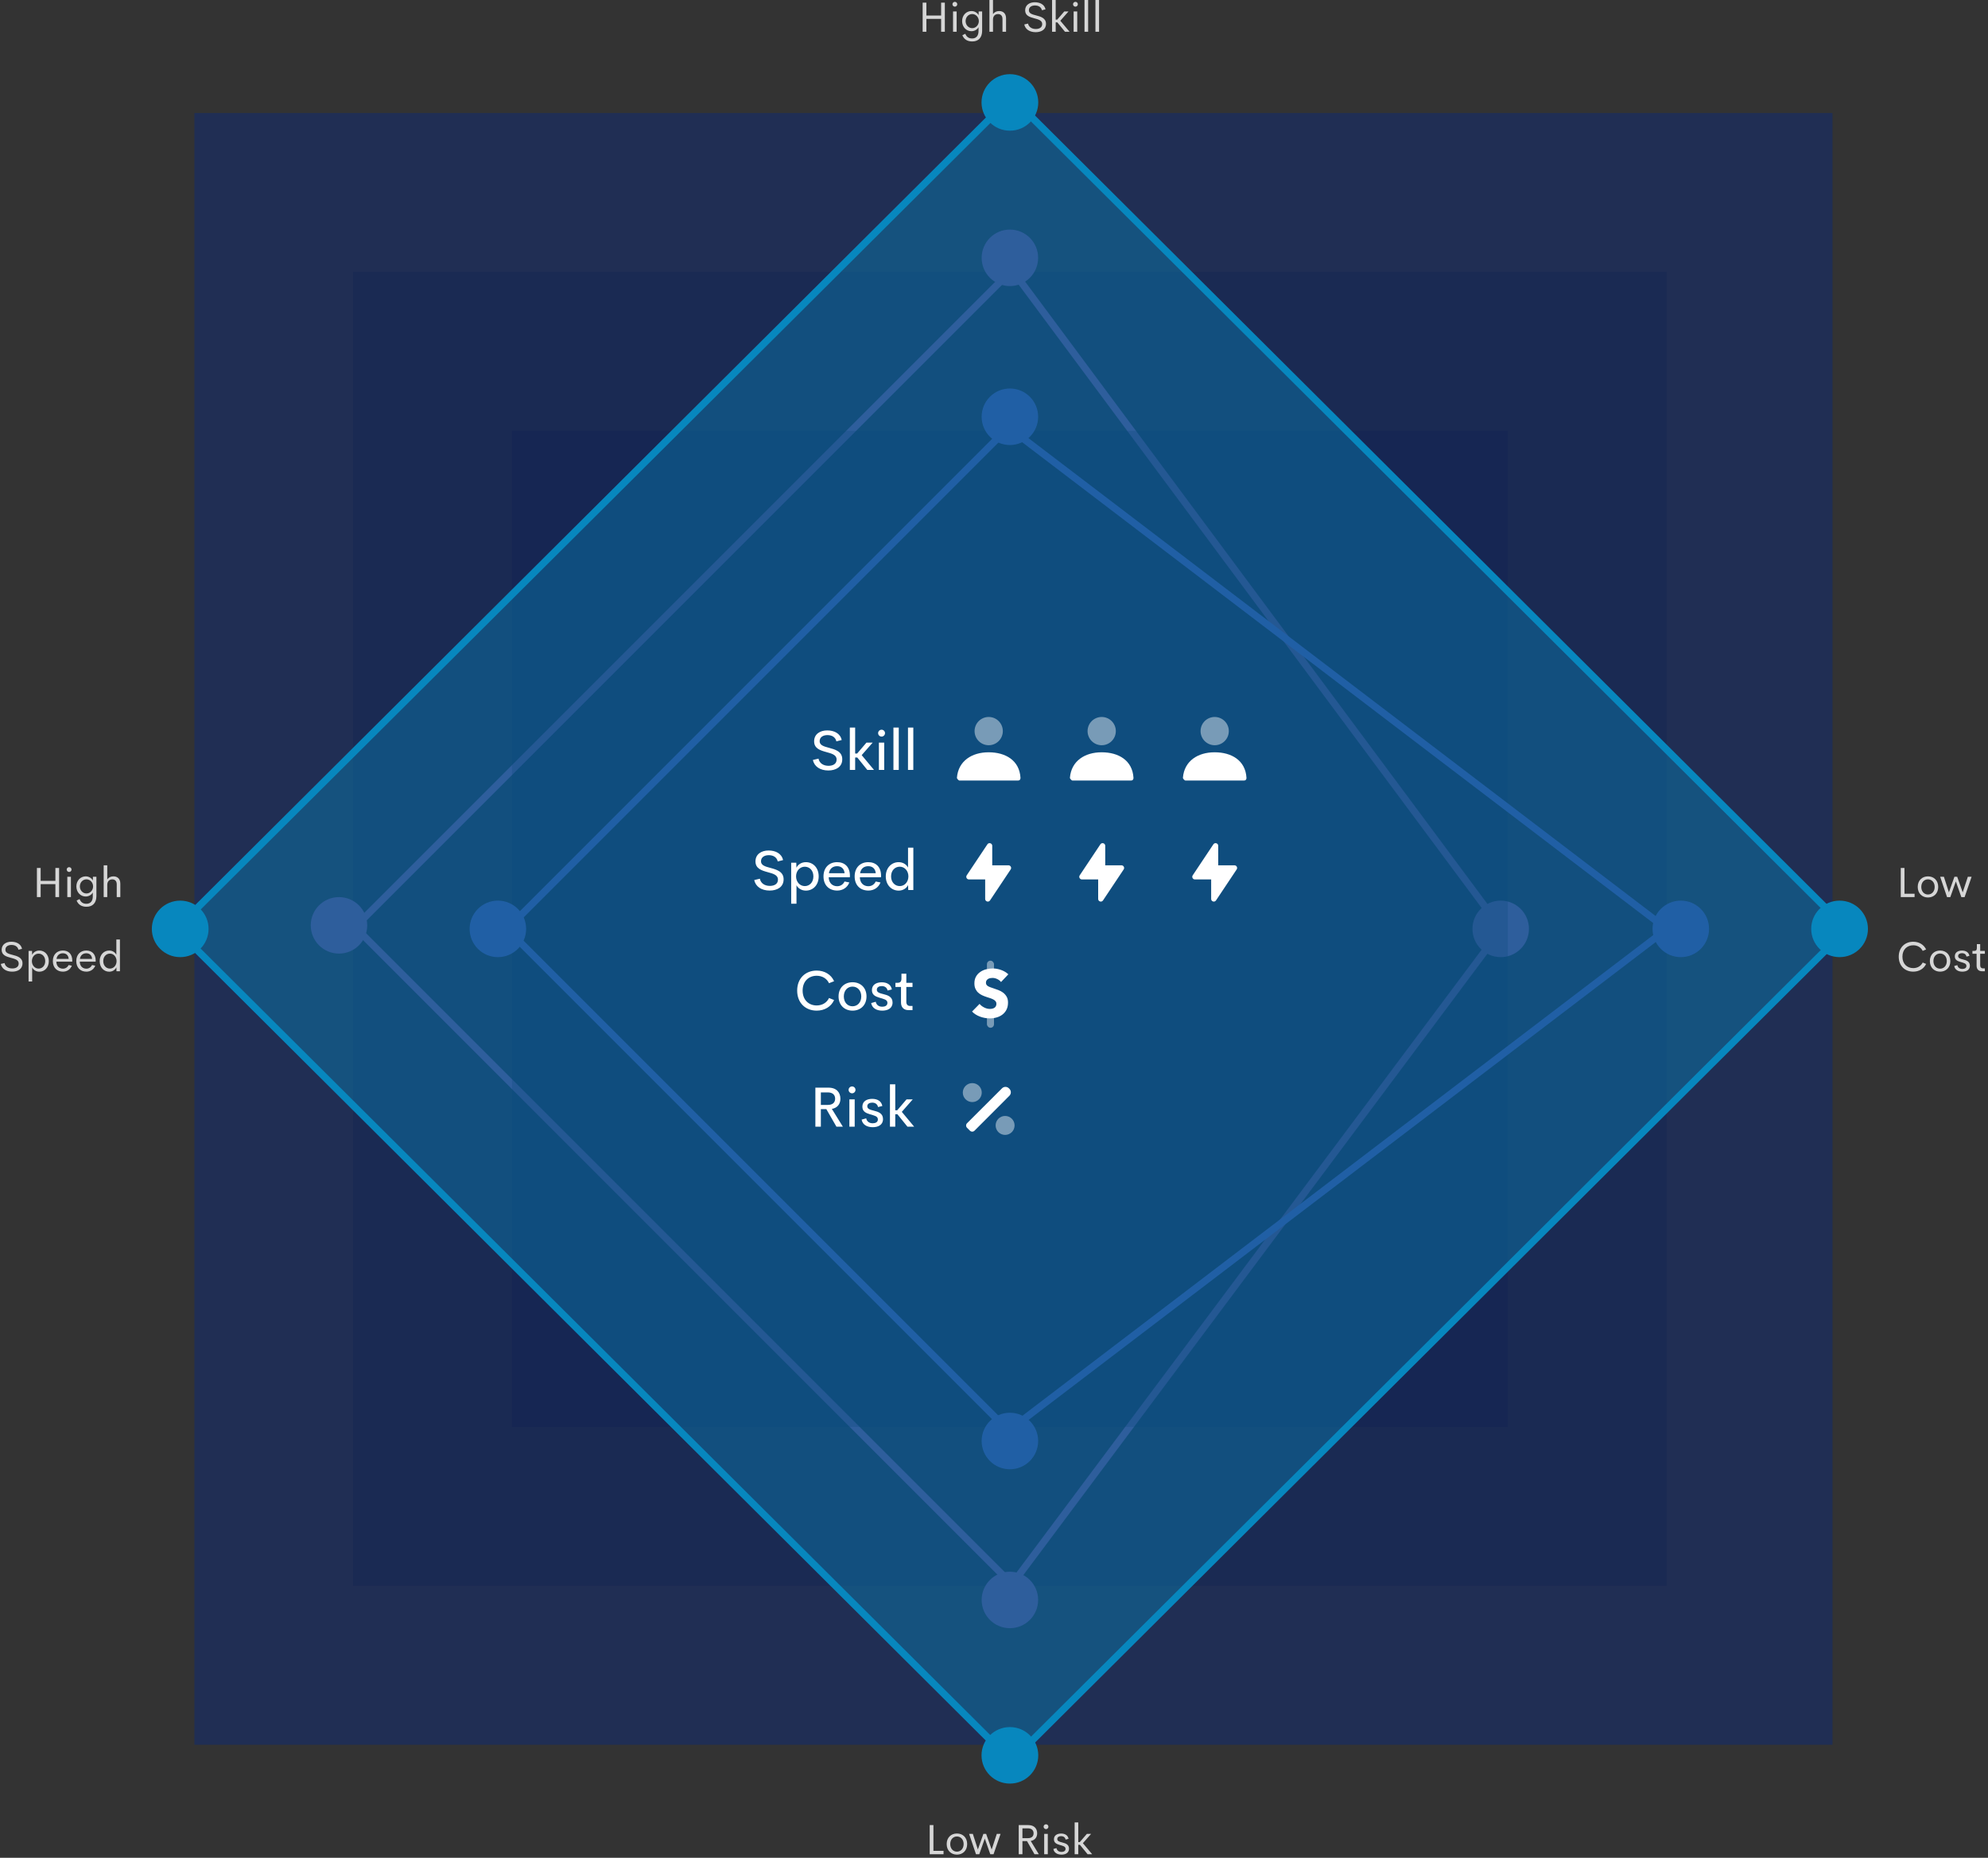 <svg width="563" height="526" viewBox="0 0 563 526" fill="none" xmlns="http://www.w3.org/2000/svg">
<rect x="0" y="0" width="563" height="526" fill="#333333" stroke="none"/>
<rect opacity="0.4" x="100" y="77" width="372" height="372" fill="#000D30" fill-opacity="0.701"/>
<path d="M101.238 261.793L100.531 262.5L101.238 263.207L285.793 447.762L286.61 448.579L287.301 447.653L424.796 263.598L425.242 263.002L424.798 262.404L287.303 77.349L286.612 76.419L285.793 77.238L101.238 261.793Z" stroke="#9E66B1" stroke-width="2"/>
<circle cx="286" cy="73" r="8" fill="#9E66B1"/>
<circle cx="96" cy="262" r="8" fill="#9E66B1"/>
<circle cx="425" cy="263" r="8" fill="#9E66B1"/>
<circle cx="286" cy="453" r="8" fill="#9E66B1"/>
<rect opacity="0.4" x="145" y="122" width="282" height="282" fill="#000D30" fill-opacity="0.701"/>
<path d="M144.293 262.345L143.586 263.052L144.293 263.759L285.007 404.474L285.625 405.092L286.32 404.562L471.034 263.848L472.079 263.052L471.034 262.257L286.32 121.543L285.625 121.013L285.007 121.631L144.293 262.345Z" stroke="#636FDB" stroke-width="2"/>
<circle cx="286" cy="118" r="8" fill="#636FDB"/>
<circle cx="286" cy="408" r="8" fill="#636FDB"/>
<circle cx="141" cy="263" r="8" fill="#636FDB"/>
<circle cx="476" cy="263" r="8" fill="#636FDB"/>
<rect x="55.05" y="32" width="463.909" height="462" fill="#152B6A" fill-opacity="0.61"/>
<rect x="-1.417" width="333.685" height="333.685" transform="matrix(0.709 -0.706 0.709 0.706 50.864 262.052)" fill="#0787BE" fill-opacity="0.4" stroke="#0787BE" stroke-width="2"/>
<ellipse cx="286" cy="29" rx="8.033" ry="8" fill="#0787BE"/>
<ellipse cx="286" cy="497" rx="8.033" ry="8" fill="#0787BE"/>
<ellipse cx="51.033" cy="263" rx="8.033" ry="8" fill="#0787BE"/>
<ellipse cx="520.967" cy="263" rx="8.033" ry="8" fill="#0787BE"/>
<path opacity="0.8" d="M266.527 0.75V4.395H262.35V0.75H261.295V9H262.35V5.338H266.527V9H267.576V0.75H266.527ZM270.418 1.887C270.787 1.887 271.098 1.576 271.098 1.201C271.098 0.826 270.787 0.521 270.418 0.521C270.043 0.521 269.732 0.826 269.732 1.201C269.732 1.576 270.043 1.887 270.418 1.887ZM269.902 9H270.922V3.24H269.902V9ZM277.156 3.24L277.133 4.301C276.781 3.604 276.002 3.129 275.111 3.129C273.67 3.129 272.469 4.295 272.469 5.977C272.469 7.652 273.664 8.836 275.1 8.836C275.973 8.836 276.764 8.373 277.121 7.693V8.76C277.121 10.084 276.506 10.893 275.305 10.893C274.338 10.893 273.711 10.435 273.377 9.562L272.539 9.973C272.984 11.086 273.893 11.736 275.334 11.736C277.074 11.736 278.141 10.67 278.141 8.707V3.24H277.156ZM275.328 7.975C274.303 7.975 273.459 7.113 273.459 5.977C273.459 4.828 274.291 3.973 275.328 3.973C276.383 3.973 277.203 4.893 277.203 5.977C277.203 7.055 276.377 7.975 275.328 7.975ZM282.957 3.129C282.189 3.129 281.58 3.451 281.217 4.002V0H280.203V9H281.217V5.555C281.223 4.453 281.879 3.984 282.641 3.984C283.32 3.984 283.9 4.365 283.9 5.385V9H284.914V5.191C284.914 3.826 284.105 3.129 282.957 3.129ZM293.305 9.111C294.84 9.111 296.223 8.414 296.223 6.756C296.223 5.098 294.717 4.705 293.387 4.354C292.314 4.078 291.377 3.814 291.377 2.918C291.377 1.922 292.244 1.547 293.1 1.547C294.055 1.547 294.863 1.969 295.074 2.9L296.094 2.643C295.783 1.26 294.512 0.639 293.059 0.639C291.594 0.639 290.322 1.395 290.322 2.924C290.322 4.441 291.6 4.834 292.889 5.18C294.037 5.49 295.133 5.76 295.15 6.785C295.168 7.834 294.26 8.209 293.34 8.209C292.209 8.209 291.336 7.641 291.137 6.674L290.076 6.926C290.357 8.291 291.594 9.111 293.305 9.111ZM301.613 9H302.908L300.277 5.871L302.604 3.24H301.402L299.404 5.561H298.971V0H297.945V9H298.971V6.334H299.434L301.613 9ZM304.566 1.887C304.936 1.887 305.246 1.576 305.246 1.201C305.246 0.826 304.936 0.521 304.566 0.521C304.191 0.521 303.881 0.826 303.881 1.201C303.881 1.576 304.191 1.887 304.566 1.887ZM304.051 9H305.07V3.24H304.051V9ZM307.133 9H308.158V0H307.133V9ZM310.227 9H311.252V0H310.227V9Z" fill="white"/>
<path opacity="0.8" d="M264.344 524.045V516.75H263.295V525H267.209V524.045H264.344ZM271 525.111C272.658 525.111 273.9 523.963 273.9 522.117C273.9 520.283 272.664 519.129 271 519.129C269.342 519.129 268.1 520.283 268.1 522.117C268.1 523.963 269.359 525.111 271 525.111ZM270.994 524.268C269.928 524.268 269.107 523.424 269.107 522.117C269.107 520.816 269.928 519.973 270.994 519.973C272.072 519.973 272.898 520.816 272.898 522.117C272.898 523.424 272.072 524.268 270.994 524.268ZM282.291 519.24L280.838 523.664L279.273 519.24H278.494L276.93 523.652L275.506 519.24H274.451L276.402 525.006H277.328L278.893 520.564L280.451 525.006H281.371L283.357 519.24H282.291ZM292.967 525H294.191L291.895 521.238C293.049 521.045 293.723 520.225 293.723 519.082C293.723 517.793 292.932 516.75 291.238 516.75H288.502V525H289.551V521.279H290.846L292.967 525ZM289.551 517.67H291.098C292.205 517.67 292.709 518.262 292.709 519.07C292.709 519.891 292.205 520.453 291.098 520.453H289.551V517.67ZM296.23 517.887C296.6 517.887 296.91 517.576 296.91 517.201C296.91 516.826 296.6 516.521 296.23 516.521C295.855 516.521 295.545 516.826 295.545 517.201C295.545 517.576 295.855 517.887 296.23 517.887ZM295.715 525H296.734V519.24H295.715V525ZM300.619 525.111C301.738 525.111 302.74 524.637 302.74 523.418C302.74 522.211 301.75 521.906 300.842 521.672C300.104 521.484 299.418 521.338 299.418 520.699C299.418 520.102 299.986 519.879 300.514 519.879C301.111 519.879 301.65 520.166 301.779 520.852L302.611 520.641C302.43 519.598 301.557 519.141 300.508 519.141C299.4 519.141 298.475 519.639 298.475 520.77C298.475 521.807 299.26 522.117 300.062 522.357C300.988 522.639 301.744 522.756 301.762 523.459C301.779 524.127 301.176 524.344 300.613 524.344C299.863 524.344 299.324 523.957 299.195 523.26L298.311 523.512C298.492 524.555 299.4 525.111 300.619 525.111ZM308.008 525H309.303L306.672 521.871L308.998 519.24H307.797L305.799 521.561H305.365V516H304.34V525H305.365V522.334H305.828L308.008 525Z" fill="white"/>
<path opacity="0.8" d="M539.344 253.045V245.75H538.295V254H542.209V253.045H539.344ZM546 254.111C547.658 254.111 548.9 252.963 548.9 251.117C548.9 249.283 547.664 248.129 546 248.129C544.342 248.129 543.1 249.283 543.1 251.117C543.1 252.963 544.359 254.111 546 254.111ZM545.994 253.268C544.928 253.268 544.107 252.424 544.107 251.117C544.107 249.816 544.928 248.973 545.994 248.973C547.072 248.973 547.898 249.816 547.898 251.117C547.898 252.424 547.072 253.268 545.994 253.268ZM557.291 248.24L555.838 252.664L554.273 248.24H553.494L551.93 252.652L550.506 248.24H549.451L551.402 254.006H552.328L553.893 249.564L555.451 254.006H556.371L558.357 248.24H557.291ZM541.828 275.111C543.457 275.111 544.828 274.309 545.473 272.92L544.506 272.527C544.002 273.547 543.006 274.109 541.828 274.109C540.117 274.109 538.764 272.938 538.764 270.869C538.764 268.812 540.117 267.641 541.828 267.641C543.006 267.641 544.002 268.209 544.506 269.229L545.473 268.83C544.828 267.447 543.457 266.639 541.828 266.639C539.502 266.639 537.721 268.238 537.721 270.869C537.721 273.512 539.502 275.111 541.828 275.111ZM549.434 275.111C551.092 275.111 552.334 273.963 552.334 272.117C552.334 270.283 551.098 269.129 549.434 269.129C547.775 269.129 546.533 270.283 546.533 272.117C546.533 273.963 547.793 275.111 549.434 275.111ZM549.428 274.268C548.361 274.268 547.541 273.424 547.541 272.117C547.541 270.816 548.361 269.973 549.428 269.973C550.506 269.973 551.332 270.816 551.332 272.117C551.332 273.424 550.506 274.268 549.428 274.268ZM555.744 275.111C556.863 275.111 557.865 274.637 557.865 273.418C557.865 272.211 556.875 271.906 555.967 271.672C555.229 271.484 554.543 271.338 554.543 270.699C554.543 270.102 555.111 269.879 555.639 269.879C556.236 269.879 556.775 270.166 556.904 270.852L557.736 270.641C557.555 269.598 556.682 269.141 555.633 269.141C554.525 269.141 553.6 269.639 553.6 270.77C553.6 271.807 554.385 272.117 555.188 272.357C556.113 272.639 556.869 272.756 556.887 273.459C556.904 274.127 556.301 274.344 555.738 274.344C554.988 274.344 554.449 273.957 554.32 273.26L553.436 273.512C553.617 274.555 554.525 275.111 555.744 275.111ZM561.305 275H562.113V274.191H561.586C561.123 274.191 560.789 273.893 560.789 273.33V270.049H562.113V269.24H560.789V267.318H559.846V268.361C559.846 268.994 559.629 269.24 559.025 269.24H558.592V270.049H559.77V273.436C559.77 274.432 560.361 275 561.305 275Z" fill="white"/>
<path opacity="0.8" d="M15.688 245.75V249.395H11.51V245.75H10.455V254H11.51V250.338H15.688V254H16.736V245.75H15.688ZM19.578 246.887C19.947 246.887 20.258 246.576 20.258 246.201C20.258 245.826 19.947 245.521 19.578 245.521C19.203 245.521 18.893 245.826 18.893 246.201C18.893 246.576 19.203 246.887 19.578 246.887ZM19.062 254H20.082V248.24H19.062V254ZM26.316 248.24L26.293 249.301C25.941 248.604 25.162 248.129 24.271 248.129C22.83 248.129 21.629 249.295 21.629 250.977C21.629 252.652 22.824 253.836 24.26 253.836C25.133 253.836 25.924 253.373 26.281 252.693V253.76C26.281 255.084 25.666 255.893 24.465 255.893C23.498 255.893 22.871 255.436 22.537 254.562L21.699 254.973C22.145 256.086 23.053 256.736 24.494 256.736C26.234 256.736 27.301 255.67 27.301 253.707V248.24H26.316ZM24.488 252.975C23.463 252.975 22.619 252.113 22.619 250.977C22.619 249.828 23.451 248.973 24.488 248.973C25.543 248.973 26.363 249.893 26.363 250.977C26.363 252.055 25.537 252.975 24.488 252.975ZM32.117 248.129C31.35 248.129 30.74 248.451 30.377 249.002V245H29.363V254H30.377V250.555C30.383 249.453 31.039 248.984 31.801 248.984C32.48 248.984 33.06 249.365 33.06 250.385V254H34.074V250.191C34.074 248.826 33.266 248.129 32.117 248.129ZM3.453 275.111C4.988 275.111 6.371 274.414 6.371 272.756C6.371 271.098 4.865 270.705 3.535 270.354C2.463 270.078 1.525 269.814 1.525 268.918C1.525 267.922 2.393 267.547 3.248 267.547C4.203 267.547 5.012 267.969 5.223 268.9L6.242 268.643C5.932 267.26 4.66 266.639 3.207 266.639C1.742 266.639 0.471 267.395 0.471 268.924C0.471 270.441 1.748 270.834 3.037 271.18C4.186 271.49 5.281 271.76 5.299 272.785C5.316 273.834 4.408 274.209 3.488 274.209C2.357 274.209 1.484 273.641 1.285 272.674L0.225 272.926C0.506 274.291 1.742 275.111 3.453 275.111ZM11.135 269.129C10.232 269.129 9.459 269.609 9.096 270.359L9.072 269.24H8.094V277.9H9.107V273.91C9.477 274.648 10.244 275.123 11.135 275.123C12.611 275.123 13.824 273.969 13.824 272.123C13.824 270.283 12.611 269.129 11.135 269.129ZM10.935 274.244C9.869 274.244 9.031 273.336 9.031 272.123C9.031 270.916 9.869 270.008 10.935 270.008C11.955 270.008 12.81 270.816 12.81 272.123C12.81 273.436 11.955 274.244 10.935 274.244ZM20.469 272.006C20.469 270.078 19.35 269.129 17.803 269.129C16.18 269.129 14.967 270.236 14.967 272.117C14.967 274.004 16.156 275.111 17.832 275.111C18.975 275.111 19.93 274.473 20.346 273.424L19.432 273.23C19.127 273.875 18.529 274.268 17.82 274.268C16.83 274.268 15.986 273.617 15.957 272.281H20.457L20.469 272.006ZM17.803 269.908C18.705 269.908 19.367 270.43 19.449 271.502H15.998C16.168 270.43 16.883 269.908 17.803 269.908ZM27.102 272.006C27.102 270.078 25.982 269.129 24.436 269.129C22.812 269.129 21.6 270.236 21.6 272.117C21.6 274.004 22.789 275.111 24.465 275.111C25.607 275.111 26.562 274.473 26.979 273.424L26.064 273.23C25.76 273.875 25.162 274.268 24.453 274.268C23.463 274.268 22.619 273.617 22.59 272.281H27.09L27.102 272.006ZM24.436 269.908C25.338 269.908 26 270.43 26.082 271.502H22.631C22.801 270.43 23.516 269.908 24.436 269.908ZM32.949 266V270.336C32.58 269.598 31.812 269.129 30.922 269.129C29.451 269.129 28.227 270.307 28.227 272.123C28.227 273.945 29.445 275.123 30.922 275.123C31.824 275.123 32.598 274.643 32.961 273.881L32.984 275H33.963V266H32.949ZM31.133 274.244C30.084 274.244 29.24 273.406 29.24 272.123C29.24 270.84 30.084 270.002 31.133 270.002C32.182 270.002 33.014 270.91 33.014 272.123C33.014 273.336 32.188 274.244 31.133 274.244Z" fill="white"/>
<g clip-path="url(#clip0)">
<path opacity="0.44" d="M280 211C277.791 211 276 209.209 276 207C276 204.791 277.791 203 280 203C282.209 203 284 204.791 284 207C284 209.209 282.209 211 280 211Z" fill="white"/>
<path d="M271.001 220.199C271.388 215.427 275.262 213 279.983 213C284.771 213 288.705 215.293 288.998 220.2C289.01 220.395 288.998 221 288.247 221C284.541 221 279.035 221 271.728 221C271.477 221 270.98 220.459 271.001 220.199Z" fill="white"/>
<path opacity="0.44" d="M312 211C309.791 211 308 209.209 308 207C308 204.791 309.791 203 312 203C314.209 203 316 204.791 316 207C316 209.209 314.209 211 312 211Z" fill="white"/>
<path d="M303.001 220.199C303.388 215.427 307.262 213 311.983 213C316.771 213 320.705 215.293 320.998 220.2C321.01 220.395 320.998 221 320.247 221C316.541 221 311.035 221 303.728 221C303.477 221 302.98 220.459 303.001 220.199Z" fill="white"/>
<path opacity="0.44" d="M344 211C341.791 211 340 209.209 340 207C340 204.791 341.791 203 344 203C346.209 203 348 204.791 348 207C348 209.209 346.209 211 344 211Z" fill="white"/>
<path d="M335.001 220.199C335.388 215.427 339.262 213 343.983 213C348.771 213 352.705 215.293 352.998 220.2C353.01 220.395 352.998 221 352.247 221C348.541 221 343.035 221 335.728 221C335.477 221 334.98 220.459 335.001 220.199Z" fill="white"/>
<path fill-rule="evenodd" clip-rule="evenodd" d="M279 254.523C279 255.265 279.962 255.556 280.374 254.939L286.223 246.166C286.555 245.668 286.198 245 285.599 245H281V239.477C281 238.735 280.038 238.444 279.626 239.061L273.777 247.834C273.445 248.332 273.802 249 274.401 249H279V254.523Z" fill="white"/>
<path fill-rule="evenodd" clip-rule="evenodd" d="M311 254.523C311 255.265 311.962 255.556 312.374 254.939L318.223 246.166C318.555 245.668 318.198 245 317.599 245H313V239.477C313 238.735 312.038 238.444 311.626 239.061L305.777 247.834C305.445 248.332 305.802 249 306.401 249H311V254.523Z" fill="white"/>
<path fill-rule="evenodd" clip-rule="evenodd" d="M343 254.523C343 255.265 343.962 255.556 344.374 254.939L350.223 246.166C350.555 245.668 350.198 245 349.599 245H345V239.477C345 238.735 344.038 238.444 343.626 239.061L337.777 247.834C337.445 248.332 337.802 249 338.401 249H343V254.523Z" fill="white"/>
<rect opacity="0.44" x="279.5" y="272" width="2" height="4" rx="1" fill="white"/>
<rect opacity="0.44" x="279.5" y="286" width="2" height="5" rx="1" fill="white"/>
<path fill-rule="evenodd" clip-rule="evenodd" d="M283.493 278.044C283.214 277.689 282.85 277.407 282.401 277.198C281.951 276.989 281.517 276.885 281.099 276.885C280.884 276.885 280.665 276.904 280.444 276.942C280.222 276.98 280.022 277.053 279.845 277.16C279.668 277.268 279.519 277.407 279.399 277.578C279.278 277.749 279.218 277.968 279.218 278.234C279.218 278.462 279.266 278.652 279.361 278.804C279.456 278.956 279.595 279.089 279.779 279.203C279.962 279.317 280.181 279.421 280.434 279.516C280.687 279.611 280.972 279.71 281.289 279.811C281.745 279.963 282.22 280.131 282.714 280.314C283.208 280.498 283.658 280.742 284.063 281.046C284.468 281.35 284.804 281.727 285.07 282.176C285.336 282.626 285.469 283.187 285.469 283.858C285.469 284.631 285.327 285.299 285.042 285.862C284.757 286.426 284.373 286.892 283.892 287.259C283.411 287.626 282.86 287.899 282.239 288.076C281.618 288.253 280.979 288.342 280.32 288.342C279.357 288.342 278.426 288.174 277.527 287.838C276.628 287.503 275.88 287.025 275.285 286.404L277.413 284.238C277.742 284.643 278.176 284.982 278.715 285.254C279.253 285.527 279.788 285.663 280.32 285.663C280.561 285.663 280.795 285.638 281.023 285.587C281.251 285.536 281.451 285.454 281.622 285.34C281.793 285.226 281.929 285.074 282.03 284.884C282.131 284.694 282.182 284.466 282.182 284.2C282.182 283.947 282.119 283.731 281.992 283.554C281.865 283.377 281.685 283.215 281.451 283.069C281.216 282.924 280.925 282.791 280.577 282.67C280.228 282.55 279.832 282.42 279.389 282.281C278.958 282.142 278.537 281.977 278.126 281.787C277.714 281.597 277.347 281.353 277.024 281.055C276.701 280.758 276.441 280.397 276.245 279.972C276.048 279.548 275.95 279.032 275.95 278.424C275.95 277.677 276.102 277.037 276.406 276.505C276.71 275.973 277.109 275.536 277.603 275.194C278.097 274.852 278.654 274.602 279.275 274.443C279.896 274.285 280.523 274.206 281.156 274.206C281.916 274.206 282.692 274.345 283.484 274.624C284.275 274.903 284.969 275.314 285.564 275.859L283.493 278.044Z" fill="white"/>
<path d="M285.716 308.138C285.179 307.601 284.309 307.601 283.772 308.137L273.87 318.024C273.511 318.382 273.511 318.963 273.869 319.321L274.685 320.137C275.043 320.495 275.624 320.495 275.982 320.136L285.869 310.234C286.405 309.697 286.405 308.827 285.868 308.29L285.716 308.138Z" fill="white"/>
<path opacity="0.44" fill-rule="evenodd" clip-rule="evenodd" d="M275.35 312.036C276.832 312.036 278.033 310.835 278.033 309.351C278.033 307.867 276.832 306.667 275.35 306.667C273.868 306.667 272.664 307.867 272.664 309.351C272.664 310.835 273.868 312.036 275.35 312.036ZM284.647 321.333C286.129 321.333 287.33 320.133 287.33 318.649C287.33 317.162 286.129 315.964 284.647 315.964C283.165 315.964 281.961 317.162 281.961 318.649C281.961 320.133 283.165 321.333 284.647 321.333Z" fill="white"/>
<path d="M234.583 218.148C236.653 218.148 238.528 217.203 238.528 214.969C238.528 212.75 236.513 212.203 234.755 211.727C233.356 211.352 232.122 211.016 232.122 209.875C232.122 208.617 233.224 208.133 234.333 208.133C235.567 208.133 236.591 208.68 236.864 209.906L238.372 209.523C237.958 207.625 236.208 206.805 234.263 206.805C232.255 206.805 230.56 207.836 230.56 209.891C230.56 211.922 232.27 212.461 233.981 212.93C235.489 213.344 236.911 213.703 236.927 215.016C236.95 216.344 235.817 216.828 234.638 216.828C233.169 216.828 232.052 216.086 231.802 214.797L230.216 215.172C230.591 217.047 232.278 218.148 234.583 218.148ZM245.625 218H247.523L244.031 213.805L247.133 210.266H245.375L242.734 213.359H242.179V206H240.672V218H242.179V214.477H242.781L245.625 218ZM249.666 208.555C250.19 208.555 250.635 208.117 250.635 207.578C250.635 207.039 250.19 206.609 249.666 206.609C249.135 206.609 248.682 207.039 248.682 207.578C248.682 208.117 249.135 208.555 249.666 208.555ZM248.901 218H250.409V210.266H248.901V218ZM253.021 218H254.529V206H253.021V218ZM257.141 218H258.648V206H257.141V218Z" fill="white"/>
<path d="M217.974 252.148C220.044 252.148 221.919 251.203 221.919 248.969C221.919 246.75 219.903 246.203 218.145 245.727C216.747 245.352 215.513 245.016 215.513 243.875C215.513 242.617 216.614 242.133 217.724 242.133C218.958 242.133 219.981 242.68 220.255 243.906L221.763 243.523C221.349 241.625 219.599 240.805 217.653 240.805C215.645 240.805 213.95 241.836 213.95 243.891C213.95 245.922 215.661 246.461 217.372 246.93C218.88 247.344 220.302 247.703 220.317 249.016C220.341 250.344 219.208 250.828 218.028 250.828C216.56 250.828 215.442 250.086 215.192 248.797L213.606 249.172C213.981 251.047 215.669 252.148 217.974 252.148ZM228.226 244.109C227.047 244.109 226.023 244.711 225.547 245.68L225.508 244.266H224.062V255.875H225.562V250.641C226.047 251.578 227.062 252.164 228.226 252.164C230.218 252.164 231.851 250.633 231.851 248.133C231.851 245.648 230.218 244.109 228.226 244.109ZM227.914 250.883C226.531 250.883 225.445 249.719 225.445 248.133C225.445 246.562 226.531 245.398 227.914 245.398C229.25 245.398 230.351 246.438 230.351 248.133C230.351 249.844 229.25 250.883 227.914 250.883ZM240.698 247.984C240.69 245.375 239.166 244.109 237.065 244.109C234.854 244.109 233.213 245.602 233.213 248.133C233.213 250.664 234.815 252.148 237.112 252.148C238.682 252.148 239.987 251.289 240.534 249.852L239.174 249.586C238.784 250.422 238.018 250.922 237.096 250.922C235.815 250.922 234.737 250.094 234.682 248.383H240.674L240.698 247.984ZM237.073 245.25C238.213 245.25 239.065 245.898 239.19 247.242H234.745C234.979 245.891 235.877 245.25 237.073 245.25ZM249.521 247.984C249.513 245.375 247.989 244.109 245.888 244.109C243.677 244.109 242.036 245.602 242.036 248.133C242.036 250.664 243.638 252.148 245.935 252.148C247.505 252.148 248.81 251.289 249.357 249.852L247.997 249.586C247.607 250.422 246.841 250.922 245.919 250.922C244.638 250.922 243.56 250.094 243.505 248.383H249.497L249.521 247.984ZM245.896 245.25C247.036 245.25 247.888 245.898 248.013 247.242H243.568C243.802 245.891 244.7 245.25 245.896 245.25ZM257.156 240V245.641C256.672 244.695 255.656 244.109 254.492 244.109C252.508 244.109 250.852 245.68 250.852 248.133C250.852 250.602 252.5 252.164 254.492 252.164C255.672 252.164 256.695 251.562 257.172 250.594L257.211 252H258.656V240H257.156ZM254.812 250.883C253.445 250.883 252.352 249.797 252.352 248.133C252.352 246.469 253.445 245.391 254.812 245.391C256.18 245.391 257.258 246.555 257.258 248.133C257.258 249.719 256.188 250.883 254.812 250.883Z" fill="white"/>
<path d="M231.281 286.148C233.515 286.148 235.367 285.039 236.218 283.148L234.781 282.57C234.14 283.922 232.836 284.68 231.281 284.68C229.062 284.68 227.304 283.148 227.304 280.469C227.304 277.805 229.062 276.273 231.281 276.273C232.836 276.273 234.14 277.031 234.781 278.383L236.218 277.812C235.367 275.914 233.515 274.805 231.281 274.805C228.148 274.805 225.758 276.953 225.758 280.469C225.758 284 228.148 286.148 231.281 286.148ZM241.44 286.148C243.706 286.148 245.393 284.609 245.393 282.125C245.393 279.648 243.713 278.109 241.44 278.109C239.166 278.109 237.479 279.648 237.479 282.125C237.479 284.609 239.182 286.148 241.44 286.148ZM241.424 284.914C240.026 284.914 238.971 283.82 238.971 282.125C238.971 280.438 240.026 279.344 241.424 279.344C242.838 279.344 243.909 280.438 243.909 282.125C243.909 283.82 242.838 284.914 241.424 284.914ZM249.857 286.148C251.388 286.148 252.771 285.516 252.771 283.852C252.771 282.219 251.435 281.789 250.224 281.484C249.232 281.227 248.318 281.039 248.318 280.227C248.318 279.477 249.029 279.195 249.716 279.195C250.489 279.195 251.177 279.562 251.364 280.445L252.575 280.148C252.325 278.727 251.13 278.125 249.708 278.125C248.185 278.125 246.927 278.805 246.927 280.336C246.927 281.711 247.95 282.148 249.005 282.469C250.247 282.852 251.294 283 251.318 283.914C251.341 284.766 250.568 285.039 249.849 285.039C248.896 285.039 248.193 284.555 248.005 283.633L246.716 284C246.958 285.414 248.2 286.148 249.857 286.148ZM257.273 286H258.422V284.82H257.711C257.102 284.82 256.672 284.43 256.672 283.688V279.445H258.422V278.266H256.672V275.695H255.289V277.031C255.289 277.93 254.961 278.266 254.156 278.266H253.586V279.445H255.164V283.844C255.164 285.219 255.969 286 257.273 286Z" fill="white"/>
<path d="M236.875 319H238.695L235.578 313.969C237.093 313.711 238 312.641 238 311.102C238 309.367 236.945 307.953 234.633 307.953H230.914V319H232.468V314.031H234.015L236.875 319ZM232.468 309.297H234.422C235.859 309.297 236.508 310.047 236.508 311.078C236.508 312.125 235.859 312.844 234.422 312.844H232.468V309.297ZM241.307 309.555C241.831 309.555 242.276 309.117 242.276 308.578C242.276 308.039 241.831 307.609 241.307 307.609C240.776 307.609 240.323 308.039 240.323 308.578C240.323 309.117 240.776 309.555 241.307 309.555ZM240.541 319H242.049V311.266H240.541V319ZM247.154 319.148C248.685 319.148 250.068 318.516 250.068 316.852C250.068 315.219 248.732 314.789 247.521 314.484C246.529 314.227 245.614 314.039 245.614 313.227C245.614 312.477 246.325 312.195 247.013 312.195C247.786 312.195 248.474 312.562 248.661 313.445L249.872 313.148C249.622 311.727 248.427 311.125 247.005 311.125C245.482 311.125 244.224 311.805 244.224 313.336C244.224 314.711 245.247 315.148 246.302 315.469C247.544 315.852 248.591 316 248.614 316.914C248.638 317.766 247.864 318.039 247.146 318.039C246.193 318.039 245.489 317.555 245.302 316.633L244.013 317C244.255 318.414 245.497 319.148 247.154 319.148ZM256.984 319H258.883L255.391 314.805L258.492 311.266H256.734L254.094 314.359H253.539V307H252.031V319H253.539V315.477H254.141L256.984 319Z" fill="white"/>
</g>
<defs>
<clipPath id="clip0">
<rect width="150" height="127" fill="white" transform="translate(211 200)"/>
</clipPath>
</defs>
</svg>
